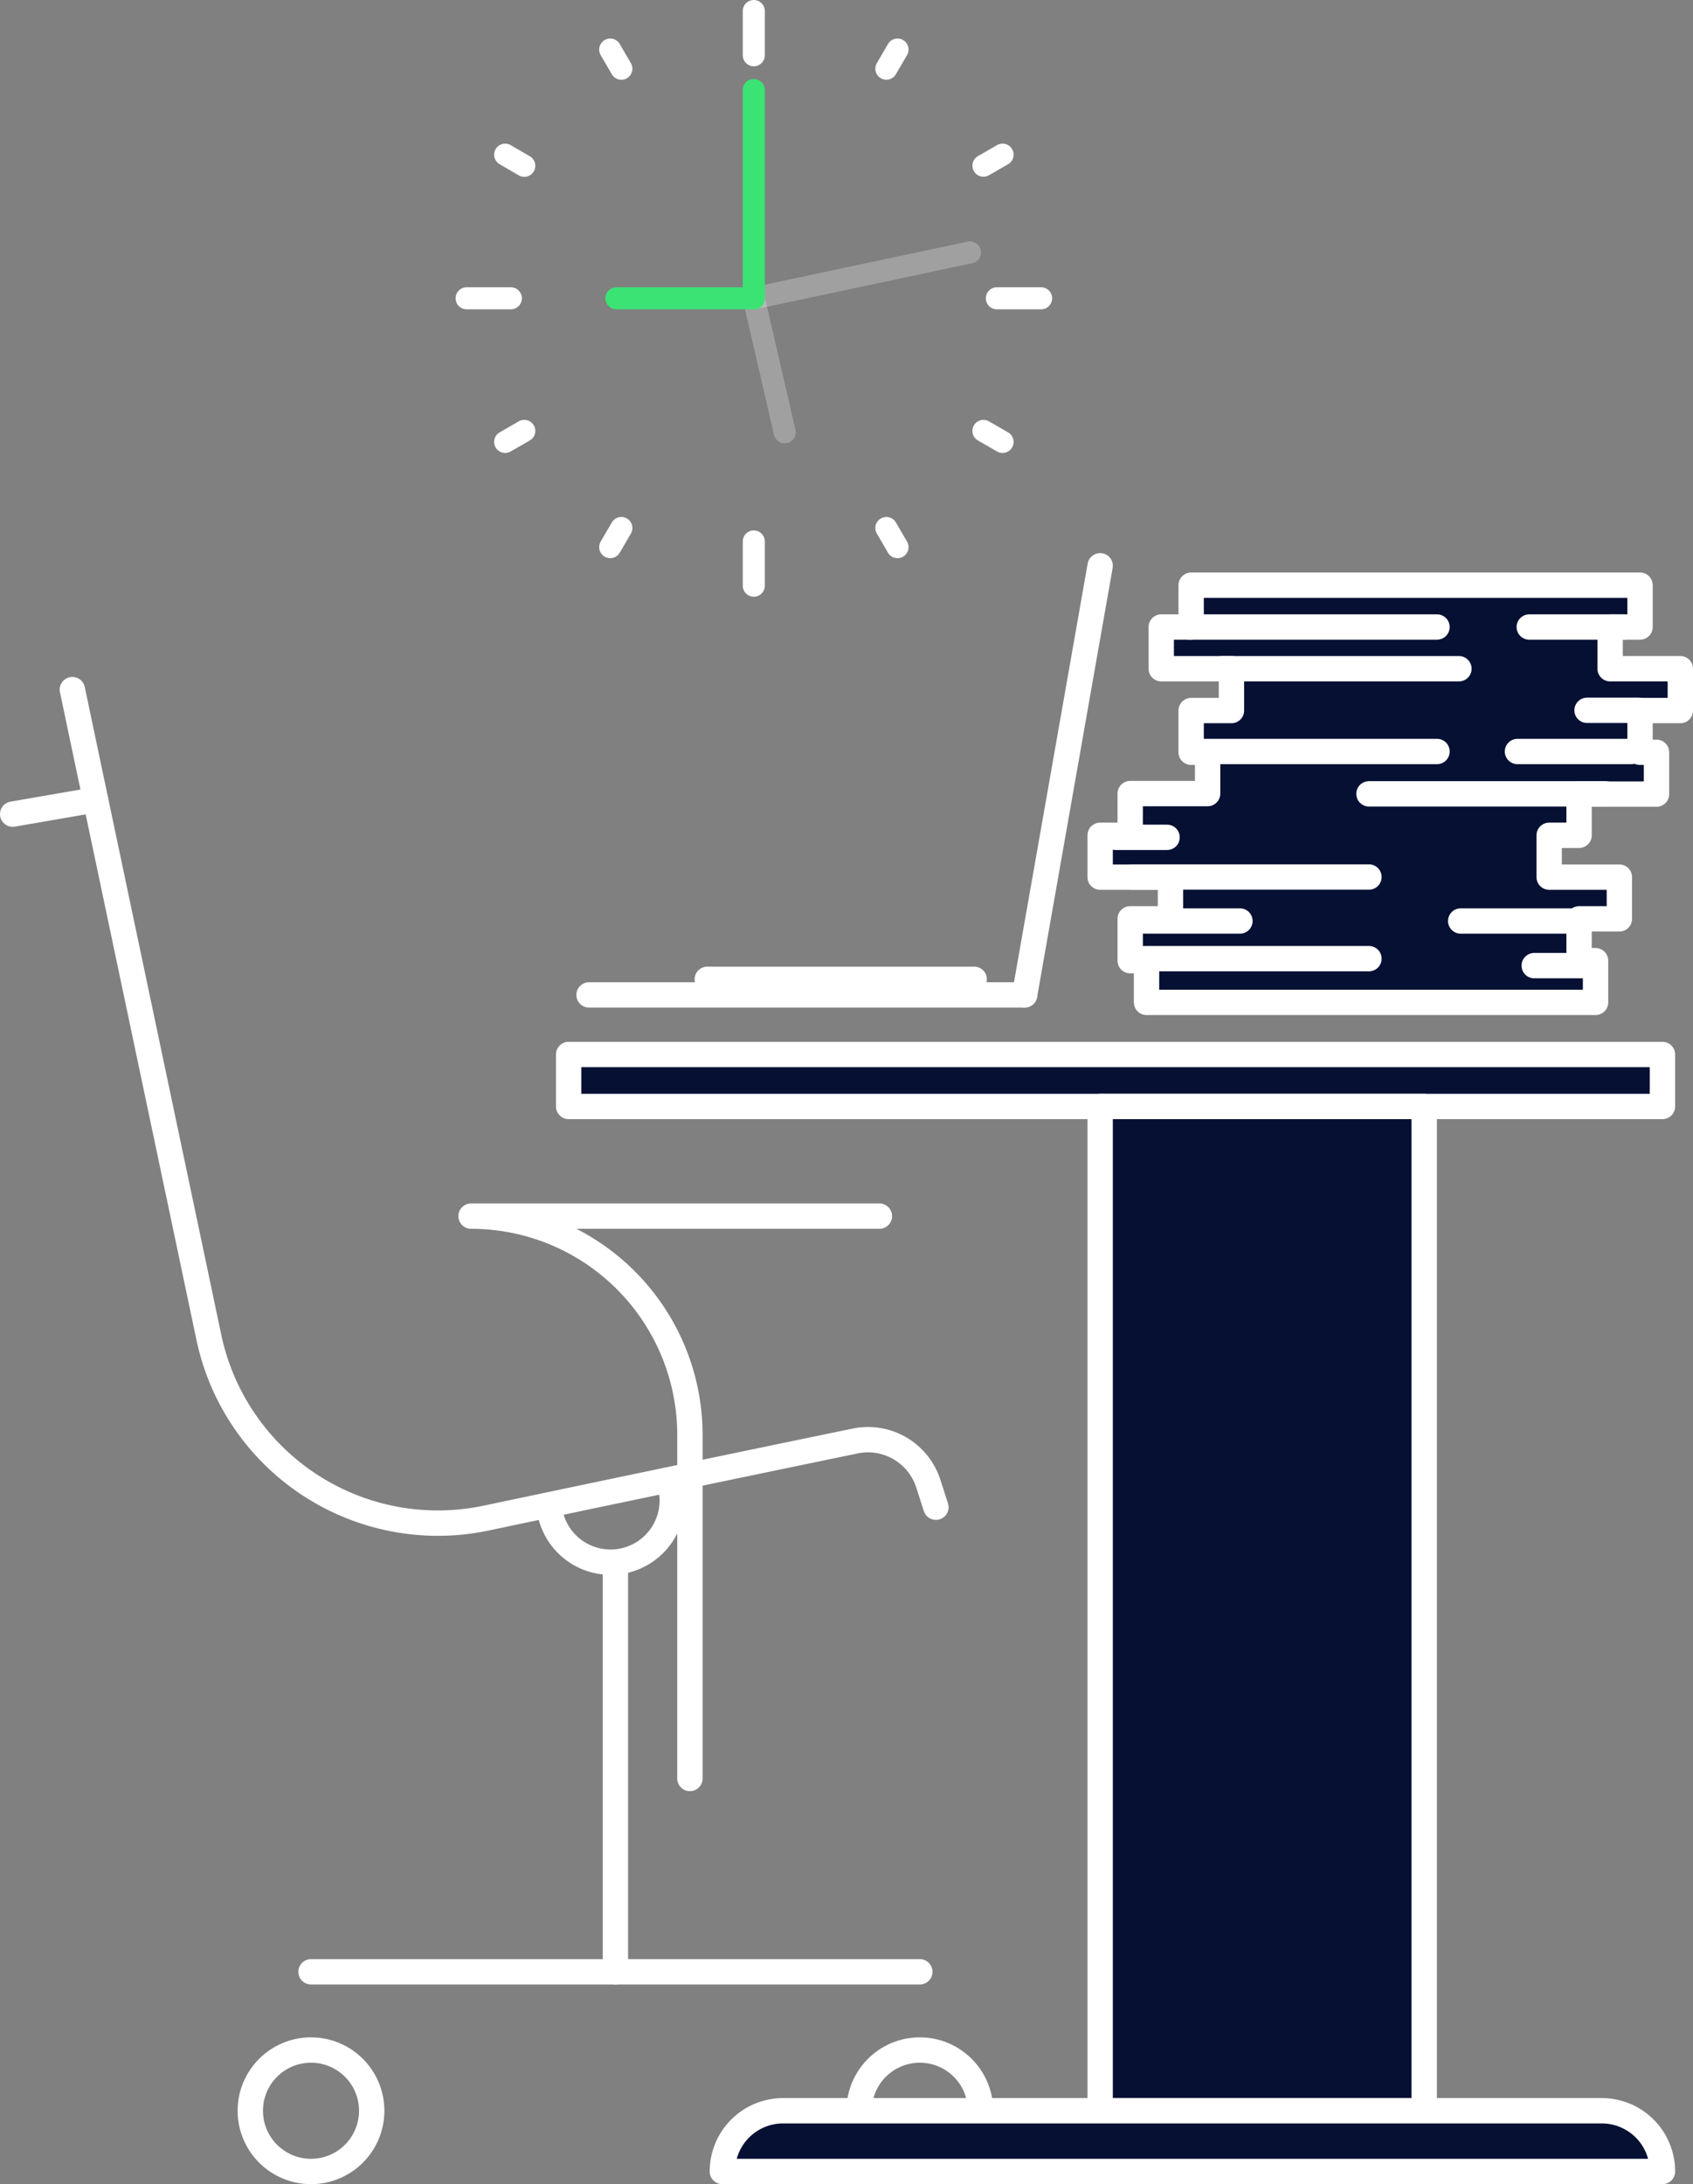 <svg xmlns="http://www.w3.org/2000/svg" width="133.59" height="172.29" viewBox="0 0 133.59 172.29"><rect x="0" y="0" width="133.59" height="172.29" fill="#808080" stroke="none"/><defs><style>.cls-1,.cls-2,.cls-4,.cls-5,.cls-6{fill:none;}.cls-1,.cls-2,.cls-3,.cls-4,.cls-5{stroke:#fff;}.cls-1,.cls-3,.cls-4,.cls-5,.cls-6{stroke-linecap:round;}.cls-1,.cls-2,.cls-3,.cls-4,.cls-5,.cls-6{stroke-linejoin:round;}.cls-1,.cls-2,.cls-3{stroke-width:2px;}.cls-3{fill:#051033;}.cls-4,.cls-5,.cls-6{stroke-width:1.74px;}.cls-5{opacity:0.25;}.cls-6{stroke:#3ae374;}</style></defs><g id="Layer_2" data-name="Layer 2"><g id="Content"><path class="cls-1" d="M5.71,54.4l1.83,8.69,8.94,42.4a18.47,18.47,0,0,0,21.88,14.26q14.56-3.07,29.16-6.09A5,5,0,0,1,73.24,117l.61,1.89"/><path class="cls-1" d="M69.39,95.93H37.17a17.27,17.27,0,0,1,17.27,17.28v27.08"/><line class="cls-1" x1="48.56" y1="123.44" x2="48.56" y2="155.54"/><line class="cls-1" x1="72.58" y1="155.54" x2="24.54" y2="155.54"/><path class="cls-2" d="M43.35,119a4.87,4.87,0,1,0,9.59-1.66"/><circle class="cls-1" cx="24.54" cy="166.5" r="4.79"/><circle class="cls-1" cx="72.58" cy="166.5" r="4.79"/><line class="cls-1" x1="7.54" y1="63.09" x2="1" y2="64.22"/><line class="cls-1" x1="46.48" y1="78.48" x2="80.85" y2="78.48"/><line class="cls-1" x1="86.81" y1="44.63" x2="80.85" y2="78.48"/><line class="cls-1" x1="55.81" y1="77.25" x2="76.87" y2="77.25"/><rect class="cls-3" x="44.87" y="83.18" width="86.31" height="4.1"/><rect class="cls-3" x="86.81" y="87.28" width="25.57" height="79.23"/><path class="cls-3" d="M61.8,166.5h64.59a4.79,4.79,0,0,1,4.79,4.79v0a0,0,0,0,1,0,0H57a0,0,0,0,1,0,0v0A4.79,4.79,0,0,1,61.8,166.5Z"/><g id="tim-clock-face"><line class="cls-4" x1="59.48" y1="0.87" x2="59.48" y2="4.36"/><line class="cls-4" x1="59.48" y1="46.2" x2="59.48" y2="42.71"/><line class="cls-4" x1="36.82" y1="23.53" x2="40.31" y2="23.53"/><line class="cls-4" x1="82.15" y1="23.53" x2="78.66" y2="23.53"/><line class="cls-4" x1="48.15" y1="3.91" x2="49.03" y2="5.42"/><line class="cls-4" x1="70.82" y1="43.16" x2="69.94" y2="41.65"/><line class="cls-4" x1="39.86" y1="34.86" x2="41.37" y2="33.99"/><line class="cls-4" x1="79.11" y1="12.2" x2="77.6" y2="13.07"/><line class="cls-4" x1="39.86" y1="12.2" x2="41.37" y2="13.08"/><line class="cls-4" x1="79.11" y1="34.86" x2="77.6" y2="33.99"/><line class="cls-4" x1="48.15" y1="43.16" x2="49.03" y2="41.65"/><line class="cls-4" x1="70.82" y1="3.91" x2="69.94" y2="5.42"/><line class="cls-5" x1="76.54" y1="19.91" x2="59.48" y2="23.53"/><line class="cls-5" x1="59.48" y1="23.53" x2="61.92" y2="34.1"/><line class="cls-6" x1="59.48" y1="7.1" x2="59.48" y2="23.53"/><line class="cls-6" x1="59.48" y1="23.53" x2="48.64" y2="23.53"/></g><polygon class="cls-3" points="132.59 56.05 132.59 52.75 127.05 52.75 127.05 49.46 129.41 49.46 129.41 46.16 93.99 46.16 93.99 49.46 91.63 49.46 91.63 52.75 97.17 52.75 97.17 56.05 93.99 56.05 93.99 59.34 95.29 59.34 95.29 62.6 89.18 62.6 89.18 65.89 86.81 65.89 86.81 69.19 92.36 69.19 92.36 72.48 89.18 72.48 89.18 75.78 90.47 75.78 90.47 79.07 125.9 79.07 125.9 75.78 124.6 75.78 124.6 72.48 127.78 72.48 127.78 69.19 122.24 69.19 122.24 65.89 124.6 65.89 124.6 62.64 130.71 62.64 130.71 59.34 129.41 59.34 129.41 56.05 132.59 56.05"/><line class="cls-1" x1="96.46" y1="52.75" x2="115.12" y2="52.75"/><line class="cls-1" x1="108.02" y1="62.62" x2="126.68" y2="62.62"/><line class="cls-1" x1="89.37" y1="69.18" x2="108.02" y2="69.18"/><line class="cls-1" x1="90.27" y1="72.65" x2="97.84" y2="72.65"/><line class="cls-1" x1="89.37" y1="75.62" x2="108.02" y2="75.62"/><line class="cls-1" x1="88.02" y1="66.05" x2="92.09" y2="66.05"/><line class="cls-1" x1="125.23" y1="56.03" x2="129.3" y2="56.03"/><line class="cls-1" x1="119.74" y1="59.28" x2="128.71" y2="59.28"/><line class="cls-1" x1="115.26" y1="72.65" x2="124.23" y2="72.65"/><line class="cls-1" x1="121.06" y1="76.17" x2="125.41" y2="76.17"/><line class="cls-1" x1="94.73" y1="59.28" x2="113.39" y2="59.28"/><line class="cls-1" x1="120.67" y1="49.46" x2="128.18" y2="49.46"/><line class="cls-1" x1="93.81" y1="49.46" x2="113.39" y2="49.46"/></g></g></svg>